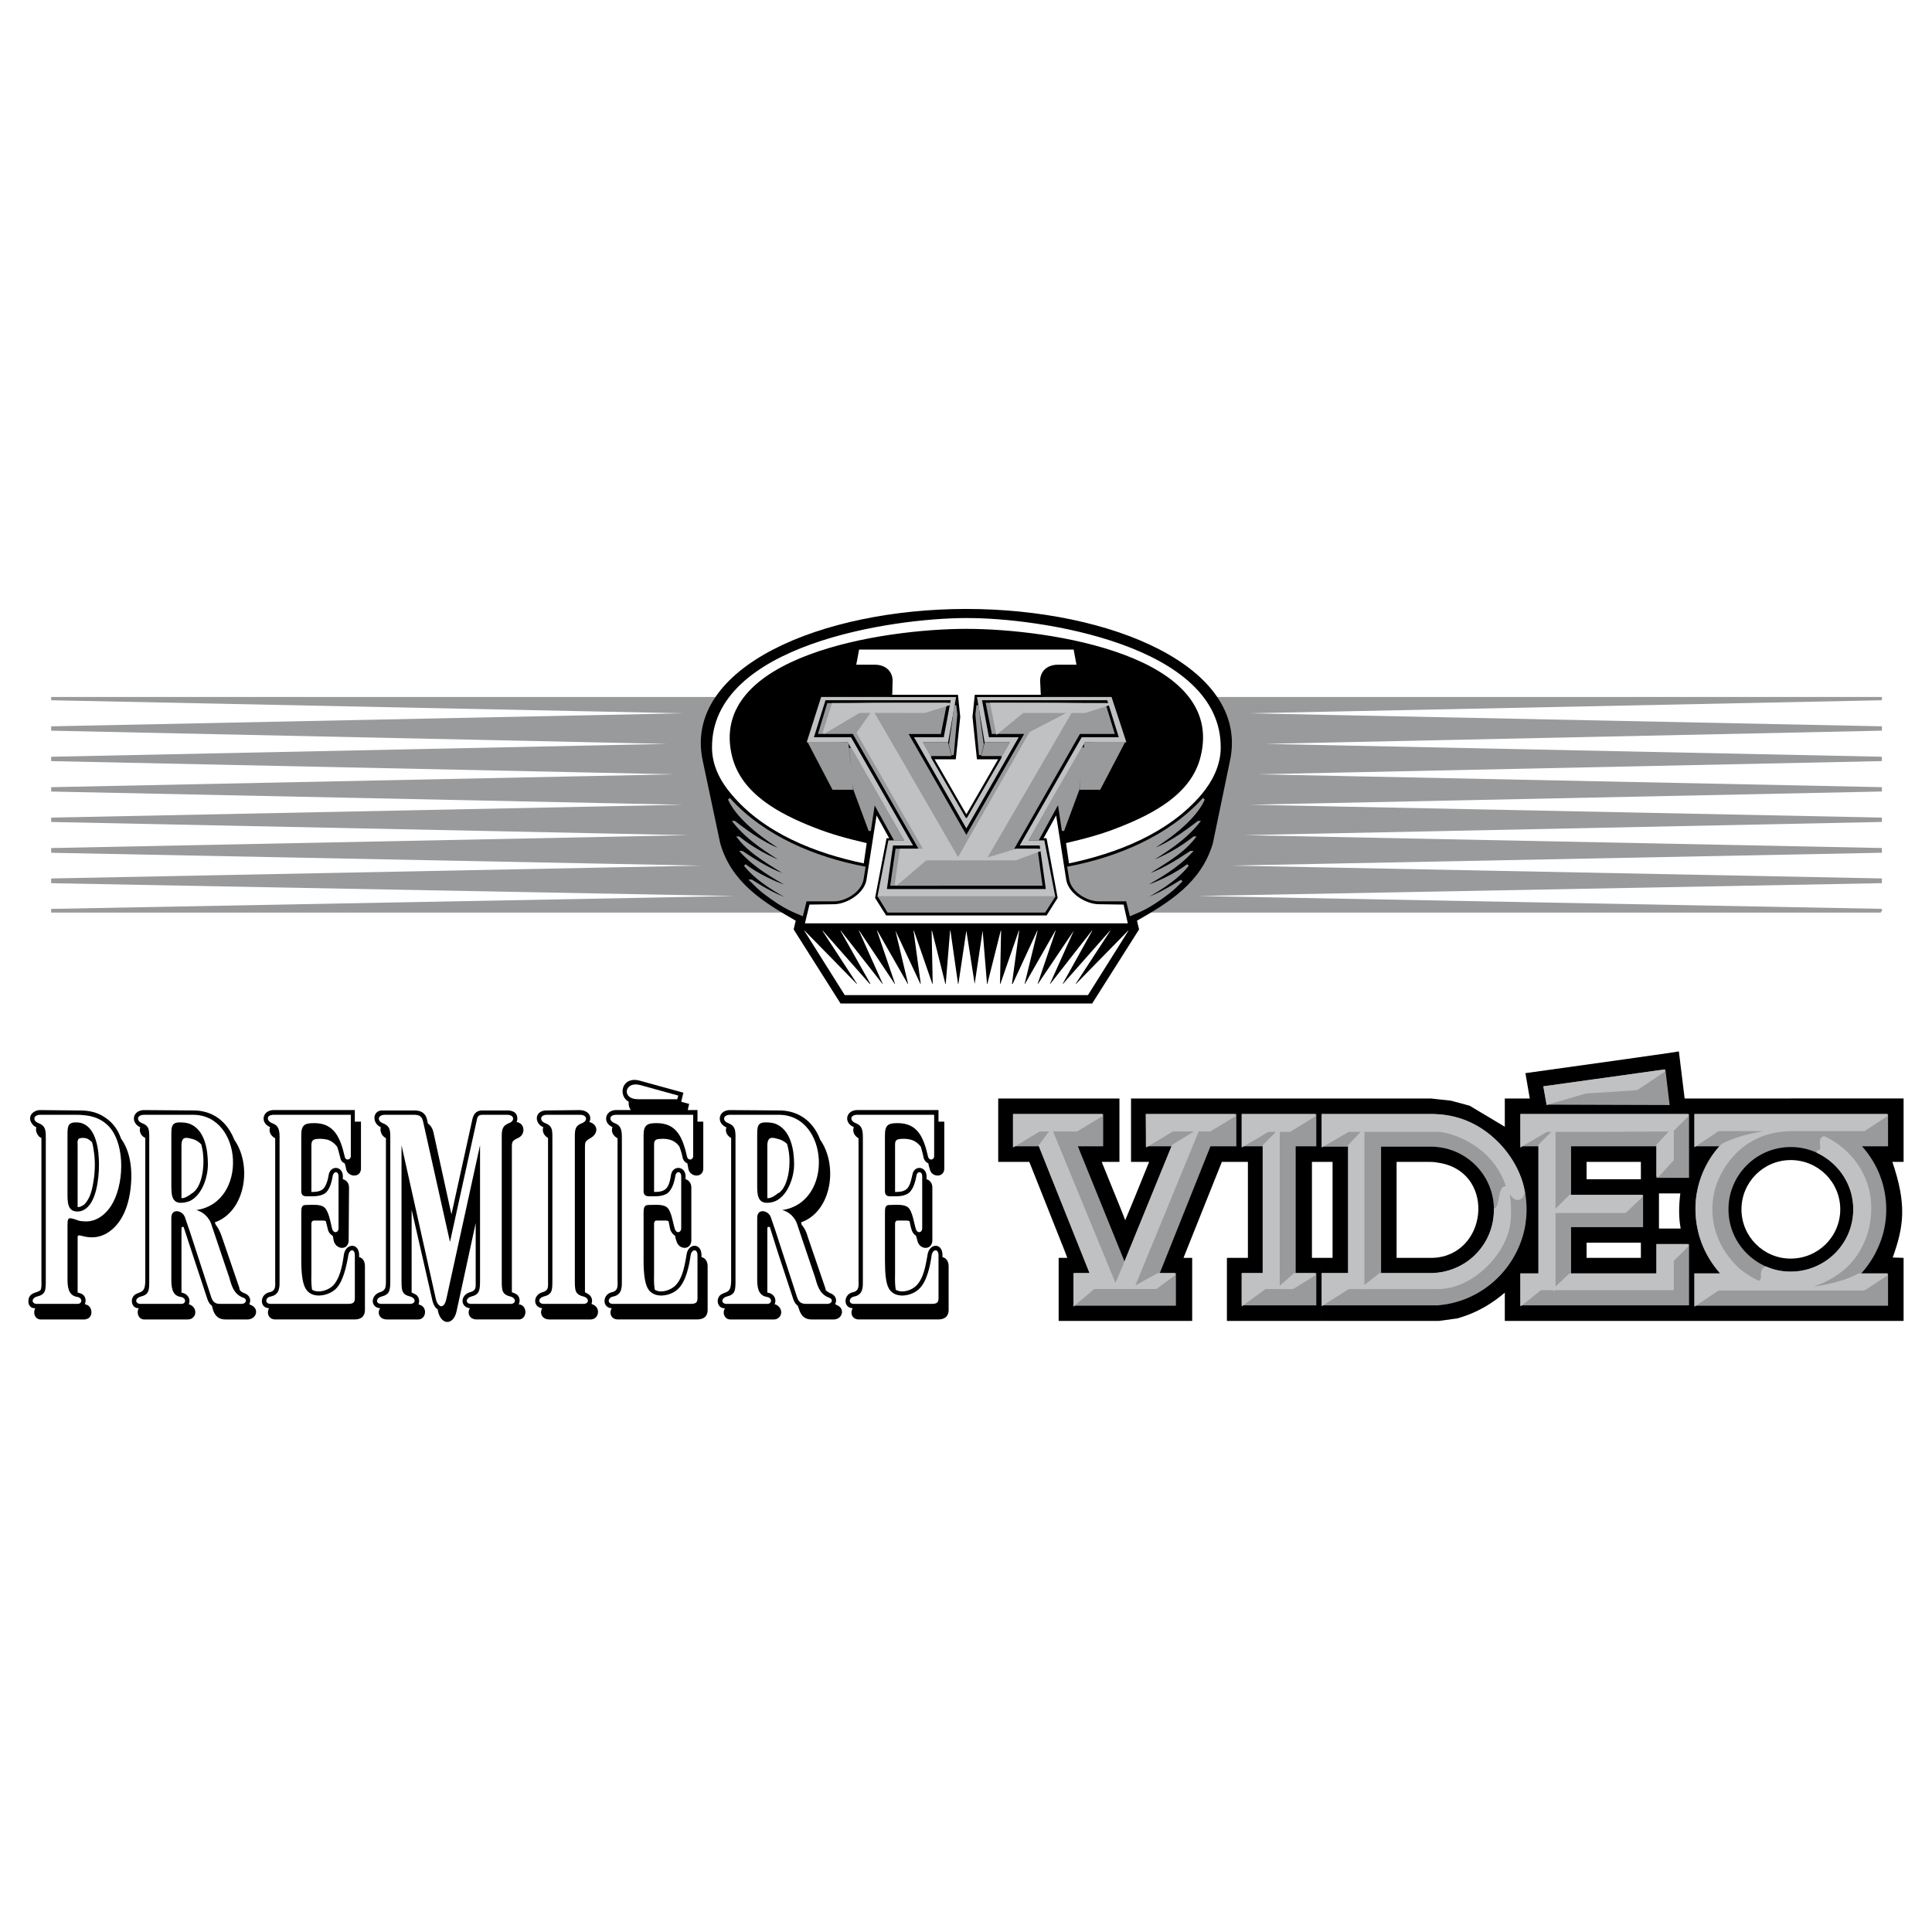 <svg xmlns="http://www.w3.org/2000/svg" width="2500" height="2500" viewBox="0 0 192.756 192.756"><g fill-rule="evenodd" clip-rule="evenodd"><path fill="#fff" d="M0 0h192.756v192.756H0V0z"/><path d="M178.656 131.787v-6.217c2.744 0 4.947-2.204 4.947-4.915s-2.203-4.915-4.947-4.915v-6.145h11.266v6.325h-1.119c1.443 4.265 1.154 6.397.035 9.541l1.084.036v6.289h-11.266v.001zm0-22.191v6.145c-2.707 0-4.91 2.204-4.91 4.915s2.203 4.915 4.91 4.915v6.217h-12.059v-9.217h1.084c-.217-1.156-.18-2.349-.035-3.505h-1.049v-14.023l.904-.145.576 4.698H178.656zm-12.058-4.554v14.023h-1.082v3.505h1.082v9.217h-5.596v-6.289h2.709v-1.518h-2.709v-6.325h2.709v-1.734h-2.709v-10.083l5.596-.796zm-5.596.796v10.083h-2.707v1.734h2.707v6.325h-2.707v1.518h2.707v6.289h-10.867v-2.819c-1.264 1.084-2.672 1.916-4.26 2.422l-.469.145-1.842.253h-.145v-6.325c5.162-.687 5.705-8.71 0-9.469v-6.325l1.336.145 1.877.507 3.502 2.096v-2.819h2.492l-.434-2.529 8.81-1.231zm-29.098 10.083h1.047v9.577h-1.047v6.289h11.516v-6.325c-.252.036-.506.036-.795.036h-3.285v-9.577h3.105c.324 0 .65 0 .975.072v-6.325l-.65-.072h-10.865v6.325h-.001zm-1.011 9.577v-9.577h1.012v-6.325h-19.062v6.325h1.805l-1.408 3.47-.975 2.349-.469-1.192-1.879-4.626h1.77v-6.325H99.592v6.325h3.104l3.502 8.818.289.759h-.865v6.289h13.322v-6.289h-.867l3.826-9.577h2.6v9.577h-2.094v6.289h9.496v-6.289h-1.012v-.001z"/><path d="M178.656 130.16v-3.18c3.502 0 6.355-2.819 6.355-6.325s-2.854-6.325-6.355-6.325v-3.071h9.604v2.999h-2.742a9.275 9.275 0 0 1 2.562 6.397 9.077 9.077 0 0 1-1.012 4.192c0 .036-.035.072-.072.145 0 .036-.035.072-.072.145a9.992 9.992 0 0 1-1.479 2.024h2.814v2.999h-9.603zm0-18.901v3.071c-3.465 0-6.316 2.819-6.316 6.325s2.852 6.325 6.316 6.325v3.18h-9.494v-2.999h2.707c-1.588-1.699-2.6-3.976-2.6-6.506a9.41 9.41 0 0 1 2.527-6.397h-2.635v-2.999h9.495zm-26.642 18.865v-2.963h1.588v-12.903h-1.588v-2.999h16.39v6.144h-3.033v-3.145h-8.736v5.061h7.184v3h-7.184v4.843h8.736v-2.928h3.033v5.891h-16.39v-.001zm0-7.59c.107-.577.18-1.192.18-1.843s-.072-1.337-.18-1.951v3.794zm2.093-14.058l.289 1.626 12.057.036-.396-3.324-11.95 1.662zm-2.093 2.783v2.999h-.217v-2.999h.217zm0 7.481a9.679 9.679 0 0 0-2.6-4.699c-1.48-1.481-3.357-2.602-5.994-2.746v3.035c3.213.326 5.74 3.036 5.74 6.361s-2.527 6.072-5.74 6.397v3.035c4.26-.325 7.727-3.47 8.594-7.59v-3.793zm0 8.421v2.963h-.217v-2.963h.217zm-44.805-.036h1.66l-5.127-12.83v-.037h-2.562v-2.999h8.773v2.999h-2.564v.037l4.803 11.854 4.838-11.854.035-.037h-2.635v-2.999h8.809v2.999h-2.562v.037l-5.127 12.83h1.66v3.035h-10v-3.035h-.001zm36.211-15.83v3.035c-.217-.035-.434-.035-.65-.035v-.037l-.035.037h-5.055v12.83h5.09c.217 0 .434-.036.65-.036v3.035h-11.445v-2.999h2.637v-12.83h-2.637v-3.036h10.76c.216 0 .468 0 .685.036zm-19.424 15.83h2.096v-12.867h-2.096v-2.999h7.221v2.999h-2.057v12.867h2.057v2.999h-7.221v-2.999z" fill="#989a9c" stroke="#989a9c" stroke-width=".223" stroke-miterlimit="2.613"/><path d="M160.1 108.873l3.213-.217 2.744-1.843-5.957.831v1.229zm0 19.733v-1.445h5.271v-2.928h3.033l-1.518 1.518v2.855H160.1zm0-7.698v-1.59h3.719l-1.66 1.59H160.1zm0-8.096v-1.554h8.305l-1.518 1.518v2.928l-1.516 1.662v-3.108l1.371-1.481-6.642.035zm25.886 15.831l2.273-1.481h-2.814c-1.084.614-3.395 1.373-6.5 1.481 1.408-.072 3.033-.65 4.369-1.59 1.625-1.084 2.346-2.675 2.346-2.675.65-1.156 1.084-2.964.867-4.807-.289-2.458-1.914-4.879-4.549-6.108-.723.29.217 1.338-.686 1.446 2.166 1.012 3.719 3.18 3.719 5.746 0 3.506-2.854 6.325-6.355 6.325-.865 0-1.66-.145-2.455-.506-.287.036-.432.397-.396.795.037.506-.324.65-.324.65a10.335 10.335 0 0 1-1.914-1.192c-3.068-2.747-3.395-6.506-2.166-9.216 1.119-2.422 3.43-4.771 7.438-4.771h7.148l2.273-1.481h-19.098v2.999l2.273-1.518h7.365c-3.248 0-6.064.94-7.004 1.518-1.625 1.699-2.562 4.085-2.527 6.397.037 2.603.975 4.698 2.6 6.506h-2.707v2.999l2.273-1.518h14.551v.001zm-31.59-18.541l3.826-1.12 1.877-.108v-1.229l-5.992.831.289 1.626zm5.704 1.157v1.554h-5.775l-2.42 1.41v-2.964h8.195zm0 8.059h-3.465l-1.553 1.554v-8.096l-1.48 1.481v12.903h-1.697v2.891l1.805-1.445h6.391v-1.445h-3.465l-1.553 1.445v-7.698h5.018v-1.59h-.001zm-8.196-.036v-.903c.037.217.072.434.109.614-.036.109-.072.181-.109.289zm0-8.023v2.964l-.107.072v-3.036h.107zm0 7.12c-.686-3-3.971-7.192-9.135-7.12h-10.795v3.036l2.564-1.482h1.48l-1.408 1.482v12.83h-2.637v2.999l2.564-1.626h8.918c3.104 0 6.029-2.783 6.895-5.457.434-1.229.326-3.253.072-4.518-.938-.471-.578 1.879-1.264 2.132v.036c0 1.771-.686 3.361-1.84 4.518-1.156 1.193-2.889 1.916-4.586 1.916h-5.055l-1.66 1.301v-15.613h7.438c.975 0 5.523 1.084 6.967 5.711.578 1.337 1.229 1.229 1.48.759v-.904h.002zm0 8.782v2.891l-.107.072v-2.963h.107zm-24.297 1.337l1.553-1.373h2.057l-2.238 1.373h-1.372zm0-15.686v-1.554h3.609l-2.527 1.554h-1.082zm0-1.553v1.554h-1.084l-2.527 1.482v-3.036h3.611zm0 17.239h-.037v-15.686l-1.479 1.482v12.83h-2.096v2.999l2.238-1.626h1.374v.001zm-15.416-2.349l-.902 2.132-6.391-15.505h2.527l2.527-1.518h-8.773v3.036l2.527-1.519h1.191l-1.156 1.519 5.127 12.83h-1.66v2.999l1.914-1.626H113.055l2.492-1.373h1.66l-1.877 1.373h-2.275l6.463-15.722h-2.527l-2.527 1.519-.035-3.036h8.809l-2.527 1.518h-1.191l-2.49 1.519-4.839 11.854z" fill="#bfc1c3" stroke="#bfc1c3" stroke-width=".223" stroke-miterlimit="2.613"/><path d="M77.641 131.498v-1.193c.397.326.397.94 0 1.193zm0-6.434l1.48 4.482c.108.324.253.577.47.723l.145.397c.216.65.577.976 1.264.976h2.166c.903 0 1.191-1.121.289-1.445-.036-.037-.072-.073-.144-.073.216-.361.108-.867-.434-1.084-.181-.072-.325-.181-.469-.289-.036-.072-.036-.145-.072-.253l-1.769-5.168c-.108-.397-.289-.796-.578-1.121-.036-.072-.036-.18-.072-.252 3.069-1.085 3.718-5.675 1.914-8.24-.614-1.663-1.986-2.928-4.116-2.928h-.072v2.855h.036c.361.108.65.289.867.506v.072c.469 1.554.18 3.976-.759 4.734-.036.036-.072.072-.144.072v6.036h-.002zm11.661-6.143c.505 0 1.047-.036 1.336-.507.217-.361.289-.795.397-1.229.181-.976 1.408-.831 1.408.181v.289c.289.072.578.361.578.832v5.24c0 1.012-1.227 1.012-1.48.108-.037-.181-.108-.361-.145-.542a1.033 1.033 0 0 1-.434-.579c-.108-.289-.144-.578-.216-.867-.108-.072-.253-.072-.434-.072h-.758c-.217 0-.253.218-.253.326v4.843c0 .434-.036 1.12.072 1.734.65.397 1.697.036 2.167-.542.649-.759.83-1.987 1.011-3 .216-1.12 1.48-1.156 1.48.108v.181c.325.072.614.361.614.94v4.301c0 .723-.433.976-1.083.976h-7.87c-.687 0-.903-.65-.614-1.121-.975-.035-.938-1.373 0-1.59.686-.145.578-.687.578-1.265V113.57c-.47-.289-.614-.723-.47-1.12-1.047-.434-.794-1.698.361-1.698h8.087v1.156h.578v4.662c0 .976-1.299.903-1.444.072a2.777 2.777 0 0 1-.145-.578c-.216-.072-.397-.289-.469-.542a12.71 12.71 0 0 0-.289-1.12c-.252-.325-.578-.579-.975-.687-.361-.109-.758-.109-1.155-.072-.469.072-.434.361-.434.795v4.483h.001zm-11.661-8.132v2.855c-.686-.218-1.083-.218-1.083.686v5.205c.289.036.65-.145 1.083-.506v6.035l-.831-2.639c-.145-.035-.253-.035-.253.145v6.398h.036c.687.108.903.723.687 1.156a.832.832 0 0 1 .361.181v1.193c-.108.108-.289.145-.469.145h-4.296c-.614 0-.831-.687-.542-1.121h-.072c-.722 0-.902-1.047-.253-1.409.578-.289.938-.145.938-1.445v-14.132c-.469-.253-.613-.723-.469-1.048-.036-.036-.036-.036-.072-.036-.975-.506-.686-1.698.433-1.698l4.802.035zm-58.452 20.709v-1.193c.397.326.397.94 0 1.193zm0-6.434l1.48 4.482c.108.324.253.577.47.723l.108.397c.216.65.578.976 1.264.976h2.166c.938 0 1.228-1.121.325-1.445a.268.268 0 0 0-.144-.073c.216-.361.108-.867-.434-1.084a1.157 1.157 0 0 1-.469-.289.524.524 0 0 1-.072-.253l-1.77-5.168c-.145-.397-.325-.796-.578-1.121-.036-.072-.072-.18-.108-.252 3.068-1.085 3.754-5.675 1.949-8.24-.65-1.663-1.986-2.928-4.116-2.928h-.072v2.855h.036c.361.108.614.289.831.506.036.035.036.035.036.072.434 1.554.181 3.976-.794 4.734-.036.036-.072.072-.108.072v6.036zm12.348-11.419c-.469.072-.469.361-.469.795v4.481c.505 0 1.047-.036 1.335-.507.217-.361.325-.795.397-1.229.216-.976 1.408-.831 1.408.181v.289c.325.072.614.361.614.832l-.036 5.24c0 1.012-1.191 1.012-1.48.108l-.109-.542a.946.946 0 0 1-.469-.579l-.216-.867c-.109-.072-.253-.072-.434-.072h-.722c-.252 0-.289.218-.289.326v4.843c0 .434-.036 1.12.072 1.734.65.397 1.733.036 2.202-.542.614-.759.831-1.987.975-3 .216-1.12 1.516-1.156 1.516.108v.181c.325.072.578.361.578.94v4.301c0 .723-.434.976-1.047.976h-7.871c-.722 0-.903-.65-.65-1.121-.975-.035-.938-1.373.036-1.59.686-.145.578-.687.578-1.265V113.57c-.506-.289-.65-.723-.506-1.12-1.047-.434-.758-1.698.361-1.698H35.4v1.156h.614v4.662c0 .976-1.3.903-1.48.072a4.5 4.5 0 0 0-.144-.578.68.68 0 0 1-.434-.542c-.108-.361-.181-.76-.325-1.12-.253-.325-.578-.579-.939-.687a3.133 3.133 0 0 0-1.155-.07zm19.532.831c0-.542.036-.651.541-.904.361-.145.578-.397.614-.795 0-.47-.252-.759-.686-.831a.683.683 0 0 0 .072-.289c.036-.614-.397-.867-1.011-.867h-2.455c-.578 0-.866.289-1.011.867l-2.094 9.505-1.805-8.24c-.108-.397-.289-.65-.542-.831l-.072-.325c-.145-.723-.614-.976-1.3-.976h-3.177c-.938 0-1.047 1.156-.252 1.626.036 0 .072.036.108.036-.108.361.036.831.469 1.084h.036v14.24c0 .687-.036.976-.613 1.156-.939.325-.939 1.518.036 1.59-.325.471-.072 1.121.686 1.121h3.105c.758 0 .938-1.084.289-1.41-.108-.035-.181-.072-.253-.108.145-.361.036-.831-.361-1.012-.108-.072-.217-.108-.325-.145v-8.277l2.058 8.999c.108.47.289.796.542.94l.036.217c.325 1.373 1.516 1.409 1.841 0l1.914-8.818v5.746c0 .687.072.976-.578 1.156-.975.289-.975 1.481 0 1.59-.289.471-.072 1.121.686 1.121h4.188c.758 0 .903-1.121.253-1.445-.072-.037-.181-.037-.253-.073.181-.361.072-.867-.325-1.048-.145-.072-.252-.108-.361-.145v-14.455zm7.293 0c0-.542.036-.614.505-.904.902-.47.794-1.409-.072-1.626.289-.542-.073-1.156-.939-1.192l-3.321.036c-1.155 0-1.264 1.156-.434 1.626.036 0 .072.036.108.036-.145.397.036.831.469 1.084v14.24c0 .65.073.976-.578 1.156-.938.289-.938 1.481 0 1.59-.289.471-.036 1.121.723 1.121h4.079c.831 0 1.011-1.048.397-1.41-.108-.072-.217-.108-.289-.145a.781.781 0 0 0-.325-.976 3.28 3.28 0 0 0-.324-.181v-14.455h.001zm4.585-3.723c-.181-.217-.253-.542-.217-.831-1.119-.615-.686-2.603 1.119-2.097l4.332 1.192-.216.904.794.216-.145.615h.975v1.156h.578v4.662c0 .976-1.299.903-1.48.072-.036-.181-.072-.361-.108-.578-.217-.072-.397-.289-.47-.542a6.453 6.453 0 0 0-.325-1.12 1.654 1.654 0 0 0-.938-.687c-.361-.109-.758-.109-1.155-.072-.469.072-.433.361-.433.795v4.481c.505 0 1.047-.036 1.335-.507.217-.361.289-.795.361-1.229.216-.976 1.444-.831 1.444.181v.289c.289.072.577.361.577.832v5.24c0 1.012-1.227 1.012-1.48.108-.072-.181-.108-.361-.145-.542-.181-.108-.361-.325-.469-.579-.072-.289-.108-.578-.181-.867-.108-.072-.252-.072-.433-.072h-.757c-.217 0-.253.218-.253.326v4.843c0 .434-.036 1.12.072 1.734.614.397 1.697.036 2.167-.542.65-.759.83-1.987 1.011-3 .181-1.12 1.48-1.156 1.48.108v.181c.325.072.614.361.614.94v4.301c0 .723-.434.976-1.083.976h-7.87c-.687 0-.902-.65-.614-1.121-.975-.035-.939-1.373 0-1.59.686-.145.578-.687.578-1.265v-14.096c-.506-.289-.65-.723-.506-1.12-1.011-.434-.758-1.698.397-1.698h1.444v.003zm-54.336.072c.65.072 1.264.253 1.841.65.794.506 1.336 1.265 1.625 2.132 1.011 1.374 1.155 3.361.939 5.061-.217 1.734-.867 3.506-2.419 4.409-.686.361-1.3.434-1.986.325v-3.47c.325-.434.505-.976.614-1.519.252-1.192.325-2.493.108-3.722a5.18 5.18 0 0 0-.144-.724c-.181-.18-.361-.324-.578-.397v-2.745zm0 19.335c.289.109.469.326.505.688.036.397-.181.687-.505.759v-1.447zm10.578-19.371l-4.802-.036c-1.119 0-1.408 1.192-.433 1.698 0 0 .036 0 .036.036-.108.325 0 .795.506 1.048v14.132c0 1.301-.361 1.156-.939 1.445-.649.362-.469 1.409.253 1.409h.036c-.253.435-.036 1.121.542 1.121h4.296c.217 0 .397-.036.505-.145v-1.193c-.108-.072-.216-.145-.361-.181.217-.434-.036-1.048-.722-1.156v-6.398c0-.18.108-.18.217-.145l.866 2.639v-6.035c-.469.361-.831.542-1.083.506v-.217-4.988c0-.903.361-.903 1.083-.686v-2.854zM3.81 113.282c-.217-.289-.253-.578-.181-.831h-.036a.92.92 0 0 1-.361-.289c-.578-.723.036-1.409.794-1.409l3.683.036c.289 0 .614 0 .903.036v2.746c-.181-.036-.397-.072-.65 0-.289.036-.217.543-.217.759V120.438c.253 0 .506-.145.686-.289.072-.072.108-.145.181-.217v3.47c-.181-.036-.325-.072-.505-.108-.361-.108-.361.036-.361.181V128.968c.036 0 .108 0 .145.036.361.072.614.289.649.723 0 .145-.036.289-.072.397.036 0 .108.036.145.036v1.446c-.073.036-.181.036-.289.036H4.062c-.577 0-.794-.65-.542-1.121h-.072c-.397 0-.614-.324-.614-.65v-.072c0-.252.108-.542.361-.687.252-.181.722-.217.866-.434.108-.253.072-.723.072-1.012v-14.132a.652.652 0 0 1-.323-.252z"/><path d="M93.201 111.223v4.12c0 .397-.505.506-.614.036-.434-1.88-1.011-3.325-3.033-3.325-.939 0-1.264.181-1.264 1.229v5.566c0 .434.252.506.542.506.578 0 1.155.036 1.661-.218.578-.288.831-1.192.939-1.843.072-.47.577-.47.577.072v5.168c0 .471-.505.579-.649.036-.181-.577-.325-1.771-.794-2.132-.433-.325-1.299-.217-1.841-.217-.433 0-.433.361-.433.795v4.771c0 1.338.108 2.241.361 2.711.578 1.156 2.347.831 3.069.072.758-.723 1.083-2.277 1.227-3.325.108-.65.686-.687.686 0v4.229c0 .396-.072.613-.65.613h-7.798c-.578 0-.506-.613 0-.723.975-.181.902-1.012.902-1.698V113.39c0-.939-.289-1.156-.722-1.337-.578-.217-.614-.831.181-.831h7.653v.001zM77.388 122.86v-3.036c1.228-.578 1.841-2.386 1.841-3.65 0-1.445-.325-3.434-1.841-4.048v-.903h.325c4.982 0 5.524 8.746.325 9.505.614.145 1.3.65 1.553 1.591l1.733 5.132c.18.578.361 1.662 1.408 2.024.433.144.289.613-.181.613h-2.094c-.505 0-.758-.145-.939-.686l-2.13-6.542zm0-11.637v.903c-.289-.108-.614-.145-1.011-.145-.831 0-.831.47-.831 1.301v4.807c0 .904-.036 1.916.975 1.916.325 0 .614-.072.867-.181v3.036l-.469-1.374c-.217-.723-1.336-.976-1.372-.035v6.252c0 1.084.289 1.59 1.011 1.699.506.107.47.686 0 .686h-4.08c-.505 0-.578-.541 0-.723.903-.217.903-.614.903-1.698v-14.276c0-.759-.108-1.084-.722-1.337-.614-.217-.542-.831.181-.831h4.548zM18.937 122.86v-3.036c1.227-.578 1.805-2.386 1.805-3.65 0-1.445-.289-3.434-1.805-4.048v-.903h.325c4.982 0 5.524 8.746.325 9.505.578.145 1.3.65 1.553 1.591l1.732 5.132c.181.578.361 1.662 1.408 2.024.434.144.289.613-.18.613h-2.13c-.469 0-.722-.145-.902-.686l-2.131-6.542zm50.219-11.637v4.12c0 .397-.505.506-.614.036-.434-1.88-1.011-3.325-3.032-3.325-.939 0-1.3.181-1.3 1.229v5.566c0 .434.289.506.578.506.578 0 1.155.036 1.661-.218.577-.288.831-1.192.938-1.843.072-.47.578-.47.578.072v5.168c0 .471-.505.579-.65.036-.181-.577-.325-1.771-.794-2.132-.434-.325-1.3-.217-1.842-.217-.433 0-.469.361-.469.795v4.771c0 1.338.145 2.241.397 2.711.578 1.156 2.347.831 3.069.072.758-.723 1.083-2.277 1.227-3.325.109-.65.686-.687.686 0v4.229c0 .396-.072.613-.649.613h-7.799c-.577 0-.505-.613 0-.723.975-.181.903-1.012.903-1.698V113.39c0-.939-.289-1.156-.722-1.337-.577-.217-.614-.831.181-.831h7.653v.001zm-1.48-1.916l-.108.361h-3.936c-1.66 0-1.336-1.843.253-1.409l3.791 1.048zm-10.325 4.084c0-.759.072-1.084.722-1.337.577-.217.541-.831-.217-.831h-3.285c-.722 0-.758.614-.181.831.65.253.722.578.722 1.337v14.276c0 1.084 0 1.481-.903 1.698-.577.182-.505.723.036.723h3.972c.541 0 .613-.541.036-.723-.902-.217-.902-.614-.902-1.698v-14.276zm-7.293 0c0-.759.108-1.084.722-1.337.614-.217.542-.831-.181-.831H48.18c-.397 0-.542.108-.614.542l-2.671 12.144-2.672-11.963c-.108-.542-.361-.723-.902-.723h-2.924c-.722 0-.794.614-.217.831.65.253.759.578.759 1.337v14.276c0 1.084-.036 1.481-.903 1.698-.578.182-.542.723 0 .723h2.889c.542 0 .614-.541.036-.723-.902-.217-.902-.614-.902-1.698v-13.409l3.43 15.36c.181.759.794 1.121 1.047-.036l3.358-15.324v13.409c0 1.084-.036 1.481-.903 1.698-.577.182-.542.723 0 .723h3.971c.506 0 .578-.541 0-.723-.902-.217-.902-.614-.902-1.698v-14.276h-.002zm-15.056-2.168v4.12c0 .397-.542.506-.613.036-.434-1.88-1.047-3.325-3.033-3.325-.975 0-1.299.181-1.299 1.229v5.566c0 .434.253.506.578.506.542 0 1.155.036 1.661-.218.578-.288.794-1.192.902-1.843.109-.47.578-.47.578.072v5.168c0 .471-.505.579-.649.036-.145-.577-.325-1.771-.794-2.132-.433-.325-1.3-.217-1.841-.217-.433 0-.433.361-.433.795v4.771c0 1.338.144 2.241.397 2.711.578 1.156 2.311.831 3.069.072.722-.723 1.047-2.277 1.228-3.325.108-.65.65-.687.65 0v4.229c0 .396-.072.613-.65.613h-7.762c-.578 0-.542-.613-.036-.723 1.011-.181.938-1.012.938-1.698V113.39c0-.939-.289-1.156-.758-1.337-.542-.217-.614-.831.18-.831h7.687v.001zm-16.065 0v.903c-.289-.108-.65-.145-1.011-.145-.831 0-.831.47-.831 1.301v4.807c0 .904-.036 1.916.938 1.916.325 0 .614-.072.903-.181v3.036l-.47-1.374c-.216-.723-1.336-.976-1.372-.035v6.252c0 1.084.253 1.59.975 1.699.542.107.505.686.036.686h-4.08c-.542 0-.614-.541 0-.723.866-.217.866-.614.866-1.698v-14.276c0-.759-.072-1.084-.722-1.337-.578-.217-.542-.831.217-.831h4.551zM8.323 121.848v-1.12c1.299-.614 1.552-3.181 1.552-4.554 0-1.481-.289-3.506-1.552-4.048v-.867c.974.072 1.913.397 2.635 1.229 1.588 1.88 1.408 5.855.108 7.843-.722 1.083-1.696 1.626-2.743 1.517zm0-10.589v.867c-.217-.108-.47-.145-.759-.145-.83 0-.83.47-.83 1.301v5.675c0 .903-.036 1.915.975 1.915.217 0 .434-.036.614-.145v1.12c-.289 0-.542-.072-.794-.18-.794-.254-.794-.146-.794.758v5.277c0 1.084.289 1.59 1.011 1.699.506.107.469.686 0 .686h-4.08c-.505 0-.578-.541 0-.723.903-.217.903-.614.903-1.698V113.39c0-.759-.108-1.084-.723-1.337-.613-.217-.541-.831.181-.831h3.538c.252.001.505.001.758.037z" fill="#fff"/><path d="M5.217 90.935h76.25V69.647H5.217v.108l64.878 1.337v.145L5.217 72.575v.216l64.047 1.374v.108L5.217 75.611v.217l64.806 1.373v.108L5.217 78.647v.216l65.672 1.374v.109L5.217 81.683v.217l66.25 1.373v.109l-66.25 1.337v.253l67.658 1.337v.108L5.217 87.754v.253l71.16 1.337v.108L5.217 90.79v.145zm182.429 0h-76.285V69.647h76.285v.108l-64.877 1.337v.145l64.877 1.337v.216l-64.082 1.374v.108l64.082 1.337v.217l-64.842 1.373v.108l64.842 1.337v.216l-65.672 1.374v.109l65.672 1.337v.217l-66.285 1.373v.109l66.285 1.337v.253l-67.693 1.337v.108l67.693 1.337v.253l-71.195 1.337v.108l71.195 1.337v.149z" fill="#989a9c" stroke="#989a9c" stroke-width=".223" stroke-miterlimit="2.613"/><path d="M83.922 100.006l-4.621-7.3.216-.903c-3.357-1.916-6.426-3.831-7.545-7.662l-1.769-8.349c-1.878-9.18 11.841-14.926 26.21-14.926s28.088 5.746 26.211 14.926l-1.732 8.349c-1.156 3.832-4.225 5.747-7.582 7.662l.217.903-4.621 7.3H83.922z" stroke="#000" stroke-width=".223" stroke-miterlimit="2.613"/><path d="M95.079 68.418c.18-.108.433-.18.722-.18h1.551l.037-.145.613-1.338-.938 1.482h-.037l.686-1.482h-.035l-.939 1.482h-.036l.686-1.482h-.037l-.938 1.482h-.036l.687-1.482h-.037l-.938 1.482h-.036l.686-1.482h-.036l-.938 1.482h-.036l.686-1.518h-.036l-.938 1.518h-.036l.686-1.482h-.036l-.903 1.482h-.036l.649-1.41c-.036 0-.072 0-.072.037l-.613.94v.614h-.002zm0-.867v-.253l.072-.108.181-.181-.253.542zm-.217 1.157c.072-.108.145-.217.217-.29v-.614l-.253.361.036.543zm.217-1.41v.253l-.253.542c.036-.217.072-.434.145-.615l.108-.18z" fill="#fff"/><path d="M97.967 68.708c-.037-.108-.145-.217-.217-.29v-.614l.252.361-.035.543zm-.217-1.157l.252.542c0-.217-.035-.434-.145-.615l-.107-.181v.254zm0 .867c-.182-.108-.398-.18-.723-.18h-1.553v-.037l-.649-1.446h.036l.902 1.482h.037l-.686-1.482h.036l.939 1.482h.036l-.686-1.482h.036l.939 1.482h.036l-.686-1.482h.036l.938 1.482h.036l-.686-1.482h.036l.939 1.482h.037l-.686-1.518h.036l.939 1.518h.037l-.687-1.482h.036l.903 1.482h.035l-.613-1.41h.037l.613.977v.614zm0-1.12l-.072-.108c-.037-.072-.109-.108-.182-.181l.254.542v-.253z" fill="#fff"/><path d="M75.619 78.827c-1.3-1.156-1.913-2.349-2.021-3.578v-.615c.181-2.385 2.311-4.625 4.766-6.107 2.094-1.229 3.971-2.096 6.715-2.638l-.072.614.939 2.133 1.733-.036c.47 0 .83.397.83.831h-6.715l-1.48 4.554 2.636 5.024h2.058l1.661 4.481v.217c-4.154-1.049-8.126-2.313-11.05-4.88zm43.611-4.192v.615c-.107 1.193-.686 2.421-2.021 3.578-2.924 2.566-6.895 3.831-11.012 4.879l-.035-.217 1.697-4.481h2.021l2.635-5.024-1.48-4.554h-6.715a.84.84 0 0 1 .83-.831l1.734.036.938-2.133-.072-.614c2.744.542 4.621 1.409 6.715 2.638 2.455 1.482 4.586 3.723 4.765 6.108z" stroke="#000" stroke-width=".223" stroke-miterlimit="2.613"/><path d="M76.232 89.056c-.469-.361-.903-.795-1.299-1.193h.036c1.372.868 2.671 1.626 4.332 2.096v-.036c-1.697-.867-3.791-2.096-4.982-3.614 1.119.867 3.105 1.879 4.622 2.277l.036-.037c-1.841-1.048-3.575-2.024-4.982-3.542h.036c1.48.976 3.141 2.023 4.693 2.421h.037c-1.841-1.229-3.719-2.132-5.09-3.867h.036c1.443 1.156 3.068 2.024 4.838 2.674V86.2c-1.95-1.229-3.864-2.385-5.308-4.192h.036c1.444 1.121 3.357 2.494 5.127 2.964h.036c-1.878-1.12-4.694-3.108-5.668-5.168l.036-.037c3.394 3.723 8.484 5.855 13.43 6.794l-.181 1.121c-.18 1.192-1.66 2.132-2.852 2.132h-2.816l-.361 1.446c-.723-.325-1.625-.542-3.792-2.204zm40.364 0c.469-.361.902-.795 1.299-1.193-1.406.868-2.707 1.626-4.367 2.096l.035-.036c1.662-.867 3.791-2.096 4.947-3.614-1.119.867-3.105 1.879-4.621 2.277l-.037-.037c1.842-1.048 3.574-2.024 4.982-3.542h-.035c-1.48.976-3.143 2.023-4.693 2.421h-.037c1.842-1.229 3.719-2.132 5.09-3.867h-.035c-1.443 1.156-3.068 2.024-4.838 2.674V86.2c1.949-1.229 3.863-2.385 5.307-4.192h-.035c-1.445 1.121-3.357 2.494-5.127 2.964 1.877-1.12 4.693-3.108 5.633-5.168l-.037-.037c-3.393 3.723-8.484 5.855-13.43 6.794l.18 1.121c.182 1.192 1.66 2.132 2.852 2.132h2.816l.361 1.446c.721-.325 1.624-.542 3.79-2.204z" fill="#989a9c" stroke="#989a9c" stroke-width=".223" stroke-miterlimit="2.613"/><path d="M96.414 62.853c-8.195 0-25.813 2.638-23.25 12.649.939 3.65 4.693 5.602 7.979 6.903 1.805.723 3.43 1.156 5.452 1.626l-.325 2.241c-4.91-1.012-10.108-3.036-13.394-6.976-1.12-1.301-1.95-2.927-1.95-4.698-.072-10.409 18.16-13.047 25.489-13.047 7.184-.036 25.561 2.639 25.488 13.047 0 1.771-.83 3.397-1.912 4.698-3.322 3.94-8.521 5.964-13.432 6.976l-.324-2.241c2.021-.47 3.646-.903 5.451-1.626 3.285-1.301 7.076-3.253 7.979-6.903 2.564-10.011-14.983-12.649-23.251-12.649z" fill="#fff" stroke="#000" stroke-width=".223" stroke-miterlimit="2.613"/><path d="M80.167 92.236l.506-2.096 2.527-.036c1.191 0 2.924-1.012 3.141-2.349l1.047-6.686h.037l1.48 2.674h-.361l-1.119 5.819 1.047 1.662h15.886l1.047-1.662-1.084-5.819h-.396l1.48-2.674h.035l1.047 6.686c.217 1.337 1.949 2.349 3.141 2.349l2.564.036.469 2.096H80.167z" fill="#fff" stroke="#000" stroke-width=".223" stroke-miterlimit="2.613"/><path fill="#bfc1c3" stroke="#bfc1c3" stroke-width=".223" stroke-miterlimit="2.613" d="M87.677 89.345l1.047-5.386h1.661l-5.74-10.011h-4.008l1.372-4.301h13.25l-.759 4.301h-2.599l4.513 7.915 4.514-7.915h-2.6l-.723-4.301h13.213l1.409 4.301h-4.043l-5.741 10.011h1.661l1.046 5.386H87.677z"/><path d="M96.414 81.466l-3.357-5.819h2.202l.433-4.12-.217-2.097h-6.57l.036-1.446c.036-.867-.578-1.554-1.661-1.554h-1.986l.325-1.735h21.59l.324 1.735h-1.984c-1.084 0-1.697.687-1.662 1.554l.072 1.446h-6.607l-.215 2.097.432 4.12h2.203l-3.358 5.819z" fill="#fff" stroke="#000" stroke-width=".223" stroke-miterlimit="2.613"/><path stroke="#000" stroke-width=".223" stroke-miterlimit="2.613" d="M88.616 88.586l.577-4.12h2.095l-6.319-11.024h-3.61l1.083-3.469h12.275l-.65 3.469h-3.068l5.415 9.433 5.416-9.433h-3.07l-.649-3.469h12.276l1.082 3.469h-3.61l-6.318 11.024h2.094l.578 4.12H88.616z"/><path d="M109.447 70.262h.758l.867 2.855h-1.625v-2.855zm0 8.421v-4.554h2.635l-2.383 4.554h-.252zm-1.515-8.421h1.516v2.855h-1.516v-2.855zm1.515 3.867v4.554h-1.516v-1.084l.359-3.434 1.157-.036zm-1.515 1.482l.107-1.012-.107.18v.832zm-2.528-5.385l2.527.036v2.855h-.254l-2.273 3.976v-6.867zm2.528 4.553l-2.527 4.373v1.229l.217-.361.432 2.855 1.518-4.084.361-3.18v-.832h-.001zm0 2.82v1.084h-.109l.109-1.084zm-8.629.867l3.068-5.349h-3.068v-2.892h6.102v6.867L101 84.791h2.418l.469 3.469h-4.584v-9.794zm6.101.686l-2.6 4.59h.758l1.842-3.361v-1.229zm-6.101 11.783v-1.409h5.812l-.902 1.409h-4.91zm0-15.613h.613l.65-1.157h-1.264v1.157h.001zm-1.59 5.927l1.59-2.783v9.794h-1.59v-7.011zm1.59-8.132h-.254l-.576-2.892h.83v2.892zm0 1.048v1.157h-1.264l.289-1.157h.975zm0 15.36v1.409h-1.59v-1.409h1.59zm-1.59-14.963V71.96l.326 2.313-.254 1.048-.072-.759zm-2.598 6.687l1.299 2.277 1.299-2.277v7.011h-2.598v-7.011zm2.598-9.289v2.602l-.287-3.289.107-.903.18 1.59zm0 17.565v1.409h-2.598v-1.409h2.598zm-2.598-14.963V71.96l.18-1.59.108.903-.288 3.289zm-1.589-4.336h.83l-.577 2.892h-.253v-2.892zm0 8.24l1.589 2.783v7.011h-1.589v-9.794zm1.589-6.506v2.602l-.072.759-.253-1.048.325-2.313zm0 17.565v1.409h-1.589v-1.409h1.589zm-1.589-14.203v-1.157h.974l.289 1.157h-1.263zM88.941 88.26l.505-3.469h2.383l-4.404-7.698v-6.867h6.101v2.892h-3.068l3.068 5.349v9.794h-4.585v-.001zm4.585-14.095h-1.264l.65 1.157h.613v-1.157h.001zm0 15.36v1.409h-4.91l-.866-1.409h5.776zm-6.101-9.107l1.841 3.325h.758l-2.599-4.554v1.229zm0-3.325l-2.275-3.976h-.217v-2.855l2.492-.036v6.867zm0 2.096l-2.492-4.373v.795l.325 3.18 1.517 4.084.433-2.855.217.397v-1.228zm-2.492-.506v-.976l.072.976h-.072zm0-5.566h-1.552v-2.855h1.552v2.855zm0 1.699v.795l-.108-.976.108.181zm0 2.891l-.397-3.542-1.155-.036v4.554h1.552v-.976zm-1.552-4.59h-1.625l.866-2.855h.759v2.855zm0 1.012v4.554h-.253l-2.383-4.554h2.636z" fill="#989a9c" stroke="#989a9c" stroke-width=".223" stroke-miterlimit="2.613"/><path fill="#fff" d="M96.414 92.851l-.794 5.312h-.037l-.757-5.312h-.036l-.434 5.312h-.036l-1.336-5.312h-.036l.109 5.312h-.036l-1.842-5.312h-.036l.722 5.312h-.036l-2.491-5.312 1.264 5.312h-.037l-3.032-5.312h-.036l1.805 5.312h-.036l-3.538-5.312h-.036l2.382 5.312h-.035l-4.153-5.312h-.036l2.997 5.312h-.072l-4.694-5.312h-.036l3.466 5.312h-.036l-5.199-5.312h-.036l4.044 6.432h24.261l4.043-6.432h-.035l-5.199 5.312h-.038l3.467-5.312h-.037l-4.693 5.312h-.035l2.961-5.312h-.038l-4.152 5.312h-.035l2.383-5.312-3.575 5.312h-.037l1.807-5.312h-.037l-3.033 5.312h-.035l1.298-5.312h-.035l-2.455 5.312h-.072l.723-5.312h-.038l-1.839 5.312h-.038l.108-5.312h-.035l-1.336 5.312h-.035l-.434-5.312-.795 5.312-.83-5.312z"/><path d="M101.07 85.73v-.831l.361-.108h2.42l-2.527.939h-.254zm0-4.77v-4.807l1.734-3.036 4.043-2.097-5.777 9.94zm0-9.144l.977-.795h6.209l2.383-.759-9.568-.036v1.59h-.001zm-10.902-.795h2.094l2.527-.795h-4.621v.795zm10.902-.795v1.59l-1.588 1.301-.578-2.892h2.166v.001zm0 5.927v4.807l-2.779 4.771h-2.708l5.487-9.578zm0 8.746l-2.779.831h2.779v-.831zM90.168 87.61l2.202-1.88h3.213l-5.415-9.361v4.771l2.094 3.65h-2.094v2.82zm-7.979-14.493l3.538-2.097h4.441v-.795l-7.077.036-.902 2.856zm7.979 3.253v4.771l-4.585-8.023 1.48-2.097 3.105 5.349zm0 8.421v2.819l-.794.65.505-3.469h.289z" fill="#bfc1c3" stroke="#bfc1c3" stroke-width=".223" stroke-miterlimit="2.613"/></g></svg>